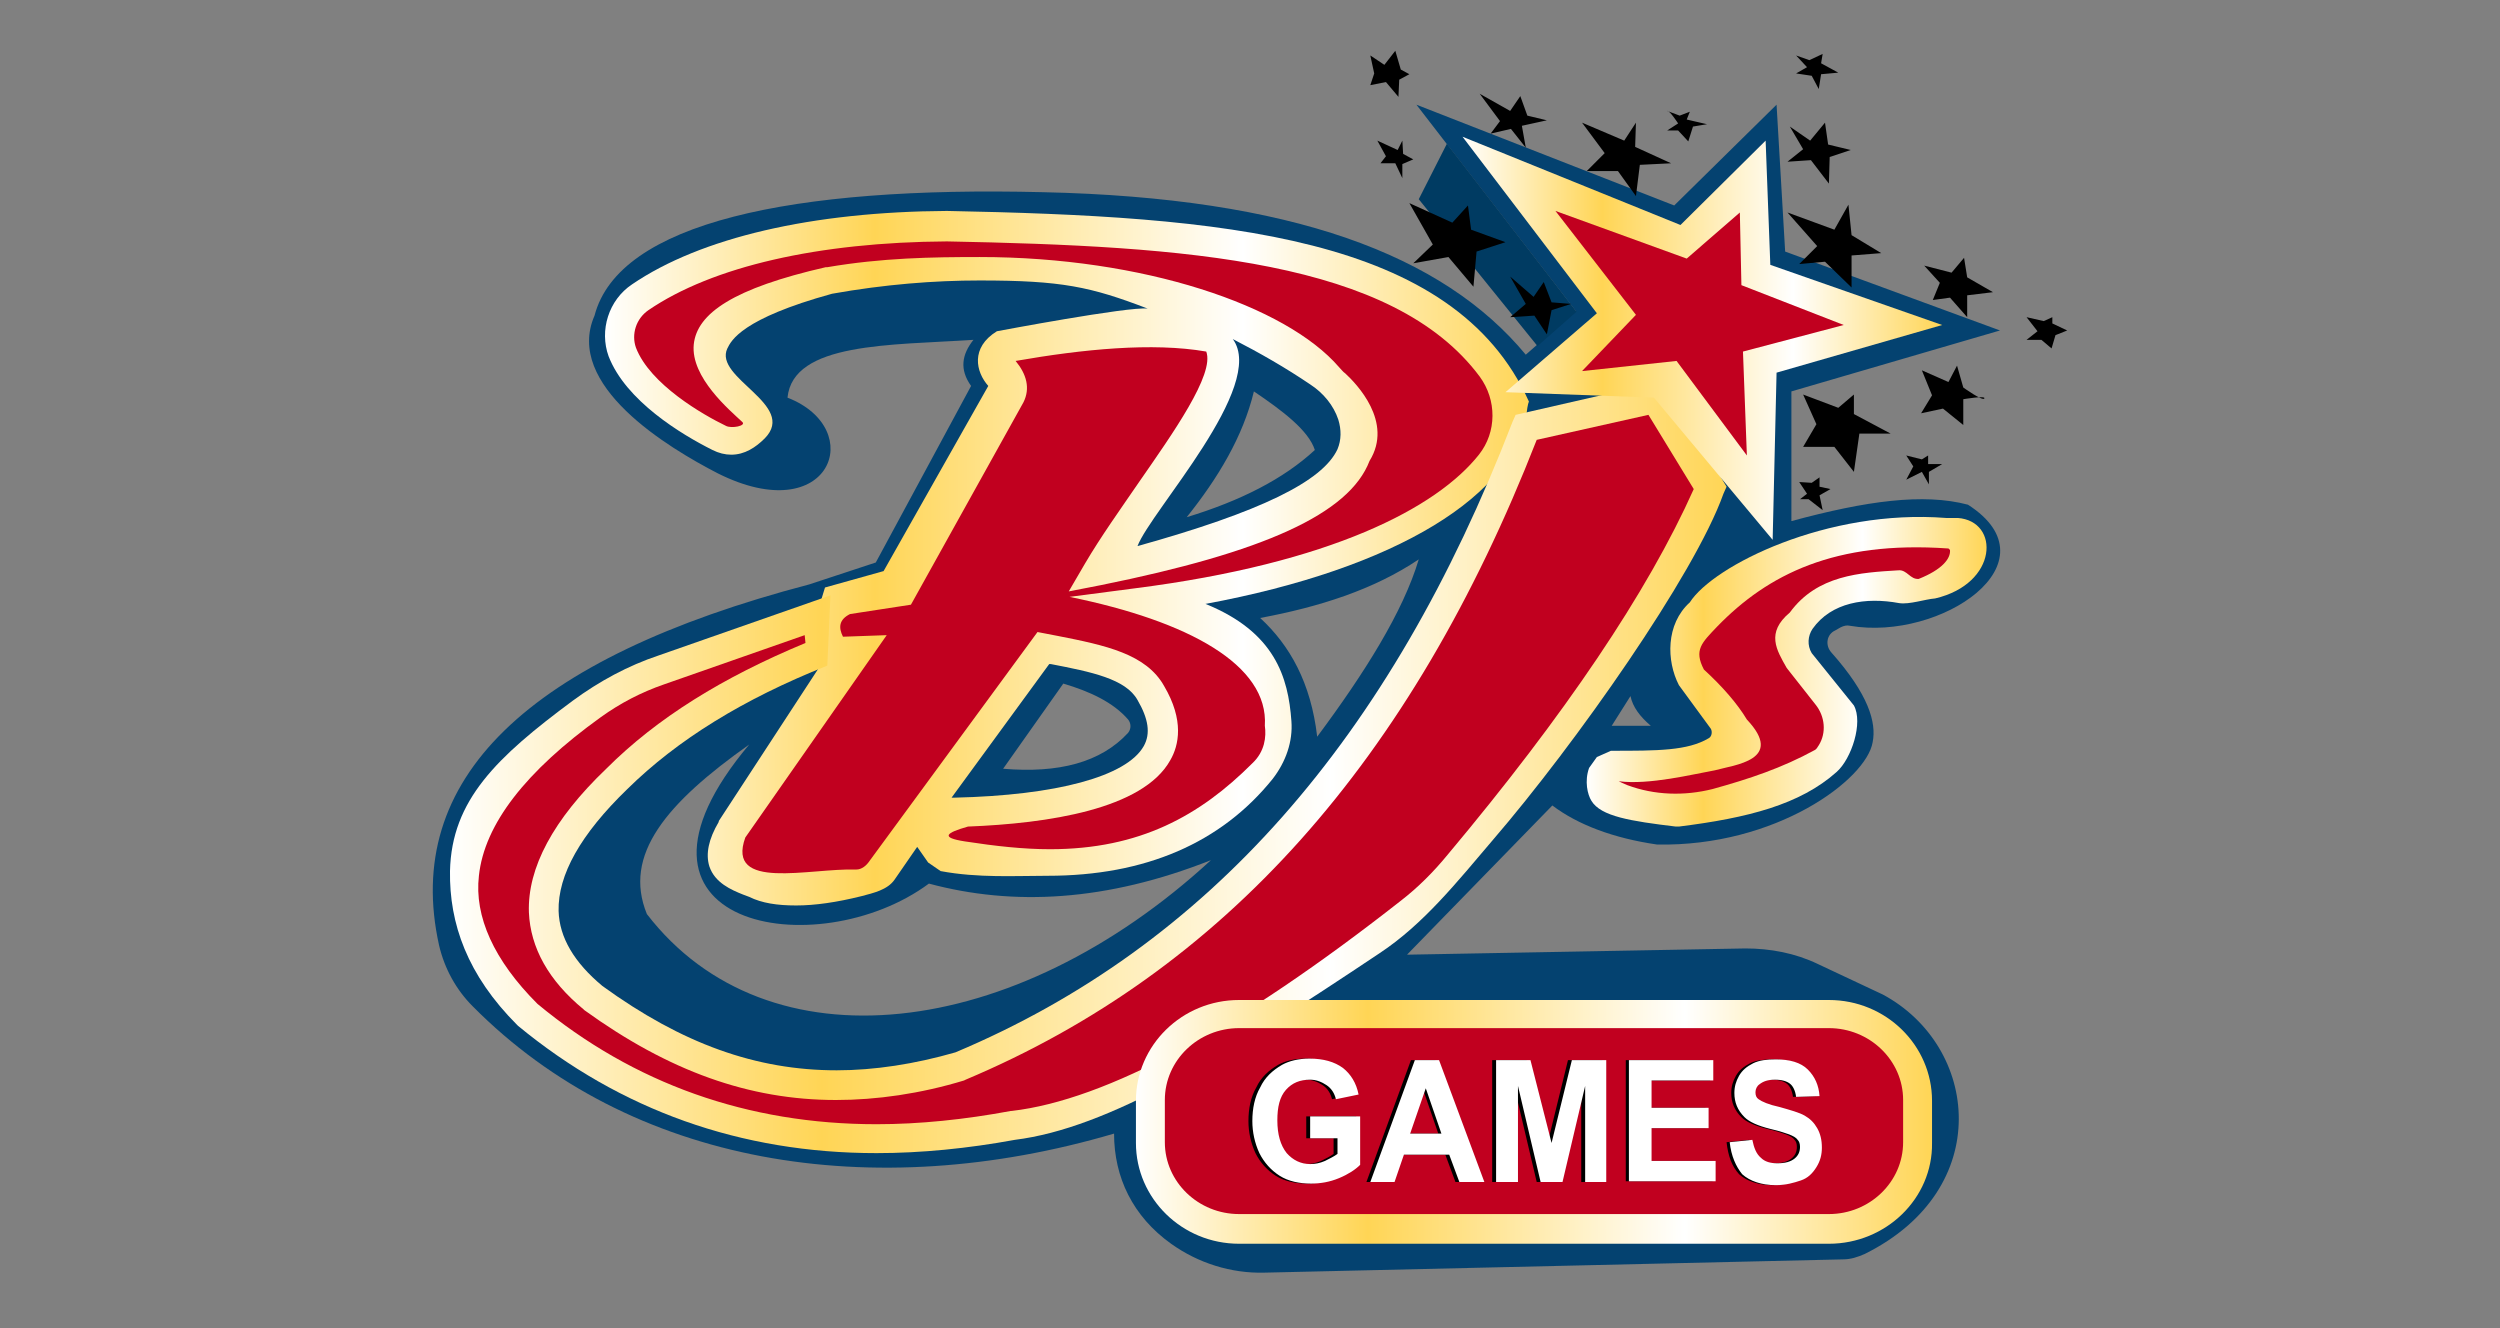 <svg xmlns="http://www.w3.org/2000/svg" id="Layer_2" x="0" y="0" viewBox="0 0 320 170" xml:space="preserve"><rect x="0" y="0" width="320" height="170" fill="#808080" stroke="none"/><style>.st2{fill:#c1001f}.st8{fill:#fff}</style><path d="M251.9 64.6c-5.7-1.5-13-.5-22.6 2.1V50.1l26.7-7.8-27.5-10.1-1.1-18.8-13.1 12.9-33-12.9 20.4 26.4-6.4 5.6c-10.6-12.8-30-20.1-61.8-20.8-32.2-.8-54.3 3.9-57.4 15.8-3.9 8.9 9.4 16.9 15.8 20.2 14.4 7.2 19.2-5.7 8.9-9.7.7-7.1 13.2-6.7 23.8-7.4-1.5 1.9-1.8 3.8-.3 5.9L112.1 72l-8.5 2.8c-36.2 9.5-52.1 25-47.4 46.2.7 3 2.2 5.7 4.3 7.8 20.2 20.4 51.2 25.4 82.1 16.3 0 5.6 2.4 10.6 7.3 14.1 3.5 2.5 7.7 3.8 11.9 3.7l74.1-1.7c1 0 1.9-.3 2.8-.7 16.7-8.3 14.6-26.6 2.3-33.2l-8.3-3.9c-2.9-1.4-6.1-2-9.3-2l-43.3.8 18.6-19.1c3.3 2.5 7.9 4.2 13.4 5 15.2.3 26.8-8.3 27.6-13.1.5-2.5-.5-6.1-5.3-11.5-.8-.9-.6-2.3.5-2.8l.7-.4c.4-.2.8-.3 1.2-.2 11.6 2 26.6-8.1 15.1-15.5zm-91.4-14.5c3.7 2.5 7 5 7.8 7.5-4 3.7-9.5 6.5-16.4 8.6 4-5 7.2-10.3 8.6-16.1zm-24.4 37.4c3.4 1 6.4 2.4 8.3 4.6.4.5.4 1.2 0 1.7-3.5 3.8-8.9 5.2-16 4.6l7.7-10.9zM82.8 117c-3.1-7.6 2.5-14.2 13.1-21.7-19.7 23.4 8.7 28.4 23 17.8 10.8 2.9 22.7 2.3 36.1-3-25.2 23.2-56.8 26.9-72.2 6.9zm85.8-22.7c-.8-6.9-3.5-11.7-7.3-15.2 7.5-1.4 14.5-3.6 20.3-7.5-2 6.7-6.9 14.5-13 22.7zm37.7-1.4l2.4-3.8c.3 1.4 1.2 2.6 2.6 3.8h-5z" fill="#044270"/><linearGradient id="SVGID_1_" gradientUnits="userSpaceOnUse" x1="77.451" y1="71.565" x2="195.931" y2="71.565"><stop offset="0" stop-color="#fff"/><stop offset=".291" stop-color="#ffd555"/><stop offset=".689" stop-color="#fff"/><stop offset="1" stop-color="#ffd555"/></linearGradient><path d="M195.7 51.4C186.1 30 156.3 27.7 121.2 27c-17.2.1-31.5 3.4-40.3 9.4-3 2-4.2 5.9-3 9.2 2.2 5.7 9.3 10 13.3 12 .8.4 1.6.6 2.4.6 1.7 0 3.1-.9 4.3-2.1 4.2-4.3-6.6-7.7-4.8-11.5.5-1 1.8-3.8 13.4-7 6.7-1.2 13.1-1.7 18.9-1.7 10.5 0 14.2.8 21.5 3.6-2.4-.3-19.3 2.9-19.3 2.9-3.4 2.1-2.7 5.2-1.1 7l-13.4 23.7-7.5 2.1-3.1 10.1 2.5-.1-13 19.9v.1c-1.3 2.2-1.7 4.1-1.2 5.7.7 2.1 2.8 3 4.3 3.6.3.1.5.2.8.3 1.6.8 3.6 1.1 6 1.1s5.2-.4 8.4-1.2c1.5-.4 3.3-.8 4.2-2.1l2.9-4.2 1.4 2 1.6 1.1c4.8.9 9.6.6 13.7.6 12.5 0 22.2-4.2 28.8-12.4 1.7-2.2 2.6-4.8 2.4-7.4-.4-5.6-2.1-11.4-11-15 24.3-4.5 39.9-13.9 41.2-25.1l.1-.5.1-.3zm-49.3 44.1c-2.2 3.9-11.2 6.3-24.2 6.6h-.4L134.3 85h.2c5.2 1 9.6 1.9 11.1 4.6 1.4 2.4 1.7 4.3.8 5.9zm24.8-38c-1.9 4.1-9.8 8-25.6 12.4 1.7-4.5 16.6-20.5 12.2-26.5 3.5 1.8 6.8 3.7 9.9 5.8 1.7 1.1 3 2.7 3.6 4.5.4 1.3.4 2.6-.1 3.8z" fill="url(#SVGID_1_)"/><path class="st2" d="M95.4 107.2c-2.5 6.9 8.2 3.9 14.2 4.1.7 0 1.3-.5 1.7-1.1l21.5-29.3 2.6.5c6.1 1.2 11.3 2.3 13.6 6.4 2.6 4.4 1.9 7.6.8 9.5-3.5 6.3-15.7 8.1-25.9 8.5-2.8.8-3.6 1.4-.4 1.9 3.9.6 7.5 1 10.9 1 11.5 0 19.2-4.3 25.9-11 1.6-1.5 1.8-3.4 1.6-4.8.5-7.8-9.8-13.4-25-16.5l8.4-1.1c25.1-3.2 38.6-10.3 44-17.1 2.3-2.9 2.3-7 .1-10-11.1-14.9-37.5-16.7-68.2-17.3-16.4.1-30 3.2-38.2 8.8-1.6 1.1-2.2 3.1-1.6 4.8 1.8 4.7 8.6 8.6 11.5 10 .7.4 2.7 0 2.1-.5-1.6-1.5-6.6-5.7-6.2-9.9.4-4 5.1-7.2 16.9-9.9h.2c7-1.2 13.4-1.3 19.5-1.3 20.9 0 39.2 6.2 46 14.1.3.3.5.6.8.8 1.4 1.3 6.2 6.2 3.1 11.2-2.6 6.8-13.6 11.7-34.4 15.9l-4.1.8 2.1-3.6c2-3.4 4.5-6.9 6.9-10.4 4.3-6.2 9.7-13.8 8.6-16.7-6.9-1.2-15.8-.3-24.4 1.2 1.4 1.7 1.9 3.5 1 5.3l-14.4 25.9-7.8 1.2c-1.4.7-1.5 1.7-.9 2.9l5.6-.2-18.1 25.9z"/><linearGradient id="SVGID_2_" gradientUnits="userSpaceOnUse" x1="57.602" y1="98.208" x2="221.115" y2="98.208"><stop offset="0" stop-color="#fff"/><stop offset=".291" stop-color="#ffd555"/><stop offset=".689" stop-color="#fff"/><stop offset="1" stop-color="#ffd555"/></linearGradient><path d="M112.2 147.6c-17.4 0-32.8-5.5-45.9-16.3l-.1-.1c-6.4-6.4-8.7-13-8.6-19.7.2-9.1 6-14.6 15.7-21.8 3.4-2.5 7.1-4.5 11-5.8l22-7.7-.4 9c-10.8 4.3-19.2 9.5-25.6 15.8-6 5.8-8.9 11-8.8 15.6.1 3.4 2 6.6 5.6 9.6 10.2 7.4 19.7 10.8 30 10.8 4.8 0 10-.8 15.2-2.3 32.3-13.6 55.6-40 71.3-80.7l.4-.9 18.8-4.3 8.2 13.5-.4.9c-3.7 10.4-19 32.1-29.5 44.3-4.6 5.4-8.9 10.8-14.5 14.5-20.2 13.5-34.7 22.4-46.7 23.9-6 1.1-12 1.7-17.7 1.7z" fill="url(#SVGID_2_)"/><path class="st2" d="M68.8 128.5c12.3 10.2 26.9 15.4 43.4 15.4 5.5 0 11.3-.6 17.2-1.7h.1c12.1-1.4 28.9-10.5 49.8-26.9 2.2-1.7 4.2-3.7 6-5.9 15-17.9 25.6-33.6 31.5-46.8l-5.8-9.5-14.3 3.2c-16.1 41.2-40.1 68-73.1 81.9l-.2.1c-5.6 1.7-11.2 2.5-16.4 2.5-11.1 0-21.4-3.7-32.2-11.5l-.1-.1c-4.5-3.7-6.8-7.9-7-12.4-.2-5.7 3.1-11.9 9.9-18.4 6.5-6.5 14.9-11.7 25.5-16.1l-.1-1-18 6.3c-2.9 1-5.6 2.4-8.1 4.2-9.6 6.9-14.9 13.7-15.6 20.3-.6 5.2 1.9 10.8 7.5 16.4z"/><linearGradient id="SVGID_3_" gradientUnits="userSpaceOnUse" x1="187.195" y1="43.31" x2="248.632" y2="43.31"><stop offset="0" stop-color="#fff"/><stop offset=".291" stop-color="#ffd555"/><stop offset=".689" stop-color="#fff"/><stop offset="1" stop-color="#ffd555"/></linearGradient><path fill="url(#SVGID_3_)" d="M226.9 69.1l-15.2-18.2-19-.7 11.7-10.1-17.2-22.6 27.9 11.3L226 18l.6 15.9 22 7.7-21.2 6.1z"/><path class="st2" d="M214.6 46.2l9 12.1-.5-13.3 12.9-3.4-13.1-5.1-.2-9.3-6.8 5.9-16.8-6.1 10.3 13.3-6.9 7.2z"/><linearGradient id="SVGID_4_" gradientUnits="userSpaceOnUse" x1="203.101" y1="85.966" x2="254.33" y2="85.966"><stop offset="0" stop-color="#fff"/><stop offset=".291" stop-color="#ffd555"/><stop offset=".689" stop-color="#fff"/><stop offset="1" stop-color="#ffd555"/></linearGradient><path d="M214.5 105.8c-5.8-.7-9.6-1.3-10.8-3.3-.5-.8-.9-2.5-.3-4.2l1-1.4 1.8-.8c6 0 9.8 0 12.5-1.6.4-.2.5-.8.3-1.2l-4.1-5.6c-1.6-3.1-1.7-7.8 1.4-10.6 3-4.7 17.6-12 32.8-10.8h1.5c5.4.4 5.2 8.4-2.9 10.3-1.3.1-3.3.8-4.6.6-4.3-.8-8.7-.1-11.1 3.3-.6.9-.7 2.1-.1 3.1l5.4 6.7c1.2 2.2-.3 6.8-2.2 8.5-4.7 4.2-11.4 5.9-20.2 7h-.4z" fill="url(#SVGID_4_)"/><path class="st2" d="M207.2 100c.2.1.6.3 1.1.5 3.5 1.3 7.3 1.4 10.9.5 4.7-1.3 8.9-2.7 13.1-5 .2-.1.3-.3.5-.6 1-1.6.8-3.7-.4-5.2l-3.7-4.7c-1.3-2.3-2.7-4.5.4-7.1 3.5-4.8 9-5.1 13.9-5.4 1.1-.1 1.5 1.2 2.6 1.1 3-1.2 4.1-2.6 4-3.7l-.2-.2h-.1c-14.4-1-23 3.3-29.5 10-2 2.1-3 3-1.7 5.5 2.4 2.2 4.3 4.4 5.5 6.4 4.9 5.2-1.6 5.8-4.1 6.5-2.8.5-8.4 1.9-12.3 1.4z"/><path fill="#003b62" d="M181.6 25.5l3.6-7.1 16.6 21.5-5 4.4z"/><path d="M246 47.4l3.4 1.5 1.1-2.1.8 2.8s2.5 1.8 2.7 1.4-2.7.1-2.7.1v3.3l-2.6-2.1-2.8.6 1.4-2.3-1.3-3.2zM237.3 50.5l-2 1.7-4.5-1.7 1.7 3.8-1.7 2.9h4l2.5 3.2.7-4.9h4l-4.7-2.5zM244 58.3l2 .5.8-.5v1.1h1.8l-1.7 1V62l-.9-1.6-2 1 .9-1.7zM232.9 61.1v1.2l1.4.3-1.4.8.4 1.9-1.8-1.4h-1.1l.9-.7-1-1.5 1.6.1zM259.4 40.6l1.4 1.8-1.4 1.1h1.9l1.3 1.1.5-1.7 1.5-.6-1.9-.9v-.8l-1.1.5zM251.8 35.5l3.3 1.9-3.3.4v2.8l-2.2-2.5-2.2.3.9-2.2-2-2.2 3.5.9 1.6-1.9zM237 30.1l3.8 2.3-3.8.3v4.1l-3.4-3.3-3.3.3 2.3-2.3-3.8-4.3 6 2.2 1.8-3.2zM229.1 16.2l2.6 1.8 1.9-2.3.4 2.8 2.9.7-2.7.9-.1 3.4-2.3-3-3 .2 2-1.6zM213.4 14.2c.3-.1 1.4 1.6 1.4 1.6l-1.4.9h1.4l1.3 1.4.6-1.9 1.8-.3-2.6-.6.4-1-1.3.5-1.6-.6zM209.4 15.7l-1.5 2.3-5.4-2.3 2.9 3.9-2.3 2.3h4l2.3 3.2.5-4 4-.2-4.6-2.1zM189.4 12l3.9 2.2 1.3-1.9.9 2.5 2.5.6-3.2.7.5 2.8-1.9-2.4-2.6.6 1.2-1.6zM179.5 18l-.6 1.2-2.6-1.2 1.1 2-.7.9h1.9l.9 1.9V21l1.4-.6-1.3-.7zM180.4 26l5.5 2.5 2-2.2.4 3.1 4.4 1.6-3.7 1.2-.4 4.5-3.2-3.8-4.5.8 2.5-2.4zM193.3 35.4l3 2.6 1.3-1.9 1 2.6 2.5.2-2.5.8-.6 3.1-1.6-2.4-3.1.2 2-1.7zM175.4 7.1l1.8 1.2 1.4-1.8.7 2.4 1.1.6-1.3.7-.1 2.2-1.6-1.9-2 .4.5-1.5zM229.9 7.1l1.4 1.5-1.4.8 2 .3.9 1.7.3-1.9 2.2-.2-2.2-1.2.2-1.2-1.7.8z"/><linearGradient id="SVGID_5_" gradientUnits="userSpaceOnUse" x1="145.382" y1="143.58" x2="247.369" y2="143.58"><stop offset="0" stop-color="#fff"/><stop offset=".291" stop-color="#ffd555"/><stop offset=".689" stop-color="#fff"/><stop offset="1" stop-color="#ffd555"/></linearGradient><path d="M234.1 159.2h-75.5c-7.3 0-13.2-5.8-13.2-12.9v-5.4c0-7.1 5.9-12.9 13.2-12.9h75.5c7.3 0 13.2 5.8 13.2 12.9v5.4c.1 7.1-5.9 12.9-13.2 12.9z" fill="url(#SVGID_5_)"/><path class="st2" d="M158.6 131.6c-5.2 0-9.5 4.1-9.5 9.2v5.4c0 5.1 4.3 9.2 9.5 9.2h75.5c5.2 0 9.5-4.1 9.5-9.2v-5.4c0-5.1-4.3-9.2-9.5-9.2h-75.5z"/><g><path d="M167.2 145.5v-2.6h6.4v6.2c-.6.6-1.5 1.2-2.7 1.7-1.2.5-2.4.7-3.6.7-1.5 0-2.9-.3-4-1s-2-1.7-2.6-2.9c-.6-1.3-.9-2.7-.9-4.1 0-1.6.3-3.1 1-4.3.6-1.3 1.6-2.2 2.8-2.9.9-.5 2.1-.8 3.5-.8 1.8 0 3.2.4 4.3 1.2 1 .8 1.7 1.9 2 3.4l-2.9.6c-.2-.8-.6-1.4-1.2-1.8s-1.3-.7-2.1-.7c-1.3 0-2.3.4-3.1 1.3-.8.9-1.1 2.2-1.1 3.9 0 1.8.4 3.2 1.2 4.2.8.9 1.8 1.4 3 1.4.6 0 1.2-.1 1.9-.4.6-.3 1.2-.6 1.6-.9v-2h-3.5zM189.5 151.3h-3.2l-1.3-3.5h-5.8l-1.2 3.5h-3.1l5.7-15.6h3.1l5.8 15.6zm-5.4-6.2l-2-5.8-2 5.8h4zM191 151.3v-15.6h4.4l2.7 10.6 2.6-10.6h4.4v15.6h-2.7V139l-2.9 12.3h-2.8l-2.9-12.3v12.3H191zM208.1 151.3v-15.6h10.8v2.6H211v3.5h7.3v2.6H211v4.2h8.2v2.6h-11.1zM221 146.2l2.9-.3c.2 1 .5 1.8 1.1 2.3.5.5 1.2.7 2.1.7 1 0 1.7-.2 2.2-.6.5-.4.7-.9.7-1.5 0-.4-.1-.7-.3-.9-.2-.3-.6-.5-1.1-.7-.3-.1-1.1-.4-2.4-.7-1.6-.4-2.7-.9-3.3-1.5-.9-.9-1.3-1.9-1.3-3.1 0-.8.2-1.5.6-2.2.4-.7 1-1.2 1.8-1.6.8-.4 1.8-.5 2.9-.5 1.8 0 3.2.4 4.1 1.3.9.9 1.4 2 1.5 3.4l-3 .1c-.1-.8-.4-1.4-.8-1.7s-1-.5-1.9-.5c-.9 0-1.5.2-2 .6-.3.2-.5.6-.5 1s.1.7.4.9c.4.3 1.3.7 2.7 1 1.4.4 2.5.7 3.2 1.1s1.2.9 1.6 1.6c.4.7.6 1.5.6 2.5 0 .9-.2 1.7-.7 2.5-.5.8-1.1 1.4-2 1.7s-1.9.6-3.2.6c-1.8 0-3.3-.5-4.3-1.4-.9-1-1.4-2.3-1.6-4.1z"/></g><g><path class="st8" d="M167.7 145.5v-2.6h6.4v6.2c-.6.6-1.5 1.2-2.7 1.7-1.2.5-2.4.7-3.6.7-1.5 0-2.9-.3-4-1s-2-1.7-2.6-2.9c-.6-1.3-.9-2.7-.9-4.1 0-1.6.3-3.1 1-4.3.6-1.3 1.6-2.2 2.8-2.9.9-.5 2.1-.8 3.5-.8 1.8 0 3.2.4 4.3 1.2 1 .8 1.7 1.9 2 3.4l-2.9.6c-.2-.8-.6-1.4-1.2-1.8s-1.3-.7-2.1-.7c-1.3 0-2.3.4-3.1 1.3-.8.9-1.1 2.2-1.1 3.9 0 1.8.4 3.2 1.2 4.2.8.9 1.8 1.4 3 1.4.6 0 1.2-.1 1.9-.4.6-.3 1.2-.6 1.6-.9v-2h-3.5zM190 151.3h-3.2l-1.3-3.5h-5.8l-1.2 3.5h-3.1l5.7-15.6h3.1l5.8 15.6zm-5.5-6.2l-2-5.8-2 5.8h4zM191.5 151.3v-15.6h4.4l2.7 10.6 2.6-10.6h4.4v15.6h-2.7V139l-2.9 12.3h-2.8l-2.9-12.3v12.3h-2.8zM208.5 151.3v-15.6h10.8v2.6h-7.9v3.5h7.3v2.6h-7.3v4.2h8.2v2.6h-11.1zM221.4 146.2l2.9-.3c.2 1 .5 1.8 1.1 2.3.5.5 1.2.7 2.1.7 1 0 1.7-.2 2.2-.6.5-.4.7-.9.7-1.5 0-.4-.1-.7-.3-.9-.2-.3-.6-.5-1.1-.7-.3-.1-1.1-.4-2.4-.7-1.6-.4-2.7-.9-3.3-1.5-.9-.9-1.3-1.9-1.3-3.1 0-.8.2-1.5.6-2.2.4-.7 1-1.2 1.8-1.6.8-.4 1.8-.5 2.9-.5 1.8 0 3.2.4 4.1 1.3.9.9 1.4 2 1.5 3.4l-3 .1c-.1-.8-.4-1.4-.8-1.7s-1-.5-1.9-.5c-.9 0-1.5.2-2 .6-.3.2-.5.6-.5 1s.1.7.4.9c.4.3 1.3.7 2.7 1 1.4.4 2.5.7 3.2 1.1s1.2.9 1.6 1.6c.4.7.6 1.5.6 2.5 0 .9-.2 1.7-.7 2.5-.5.8-1.1 1.4-2 1.7s-1.9.6-3.2.6c-1.8 0-3.3-.5-4.3-1.4-.8-1-1.4-2.3-1.6-4.1z"/></g></svg>
